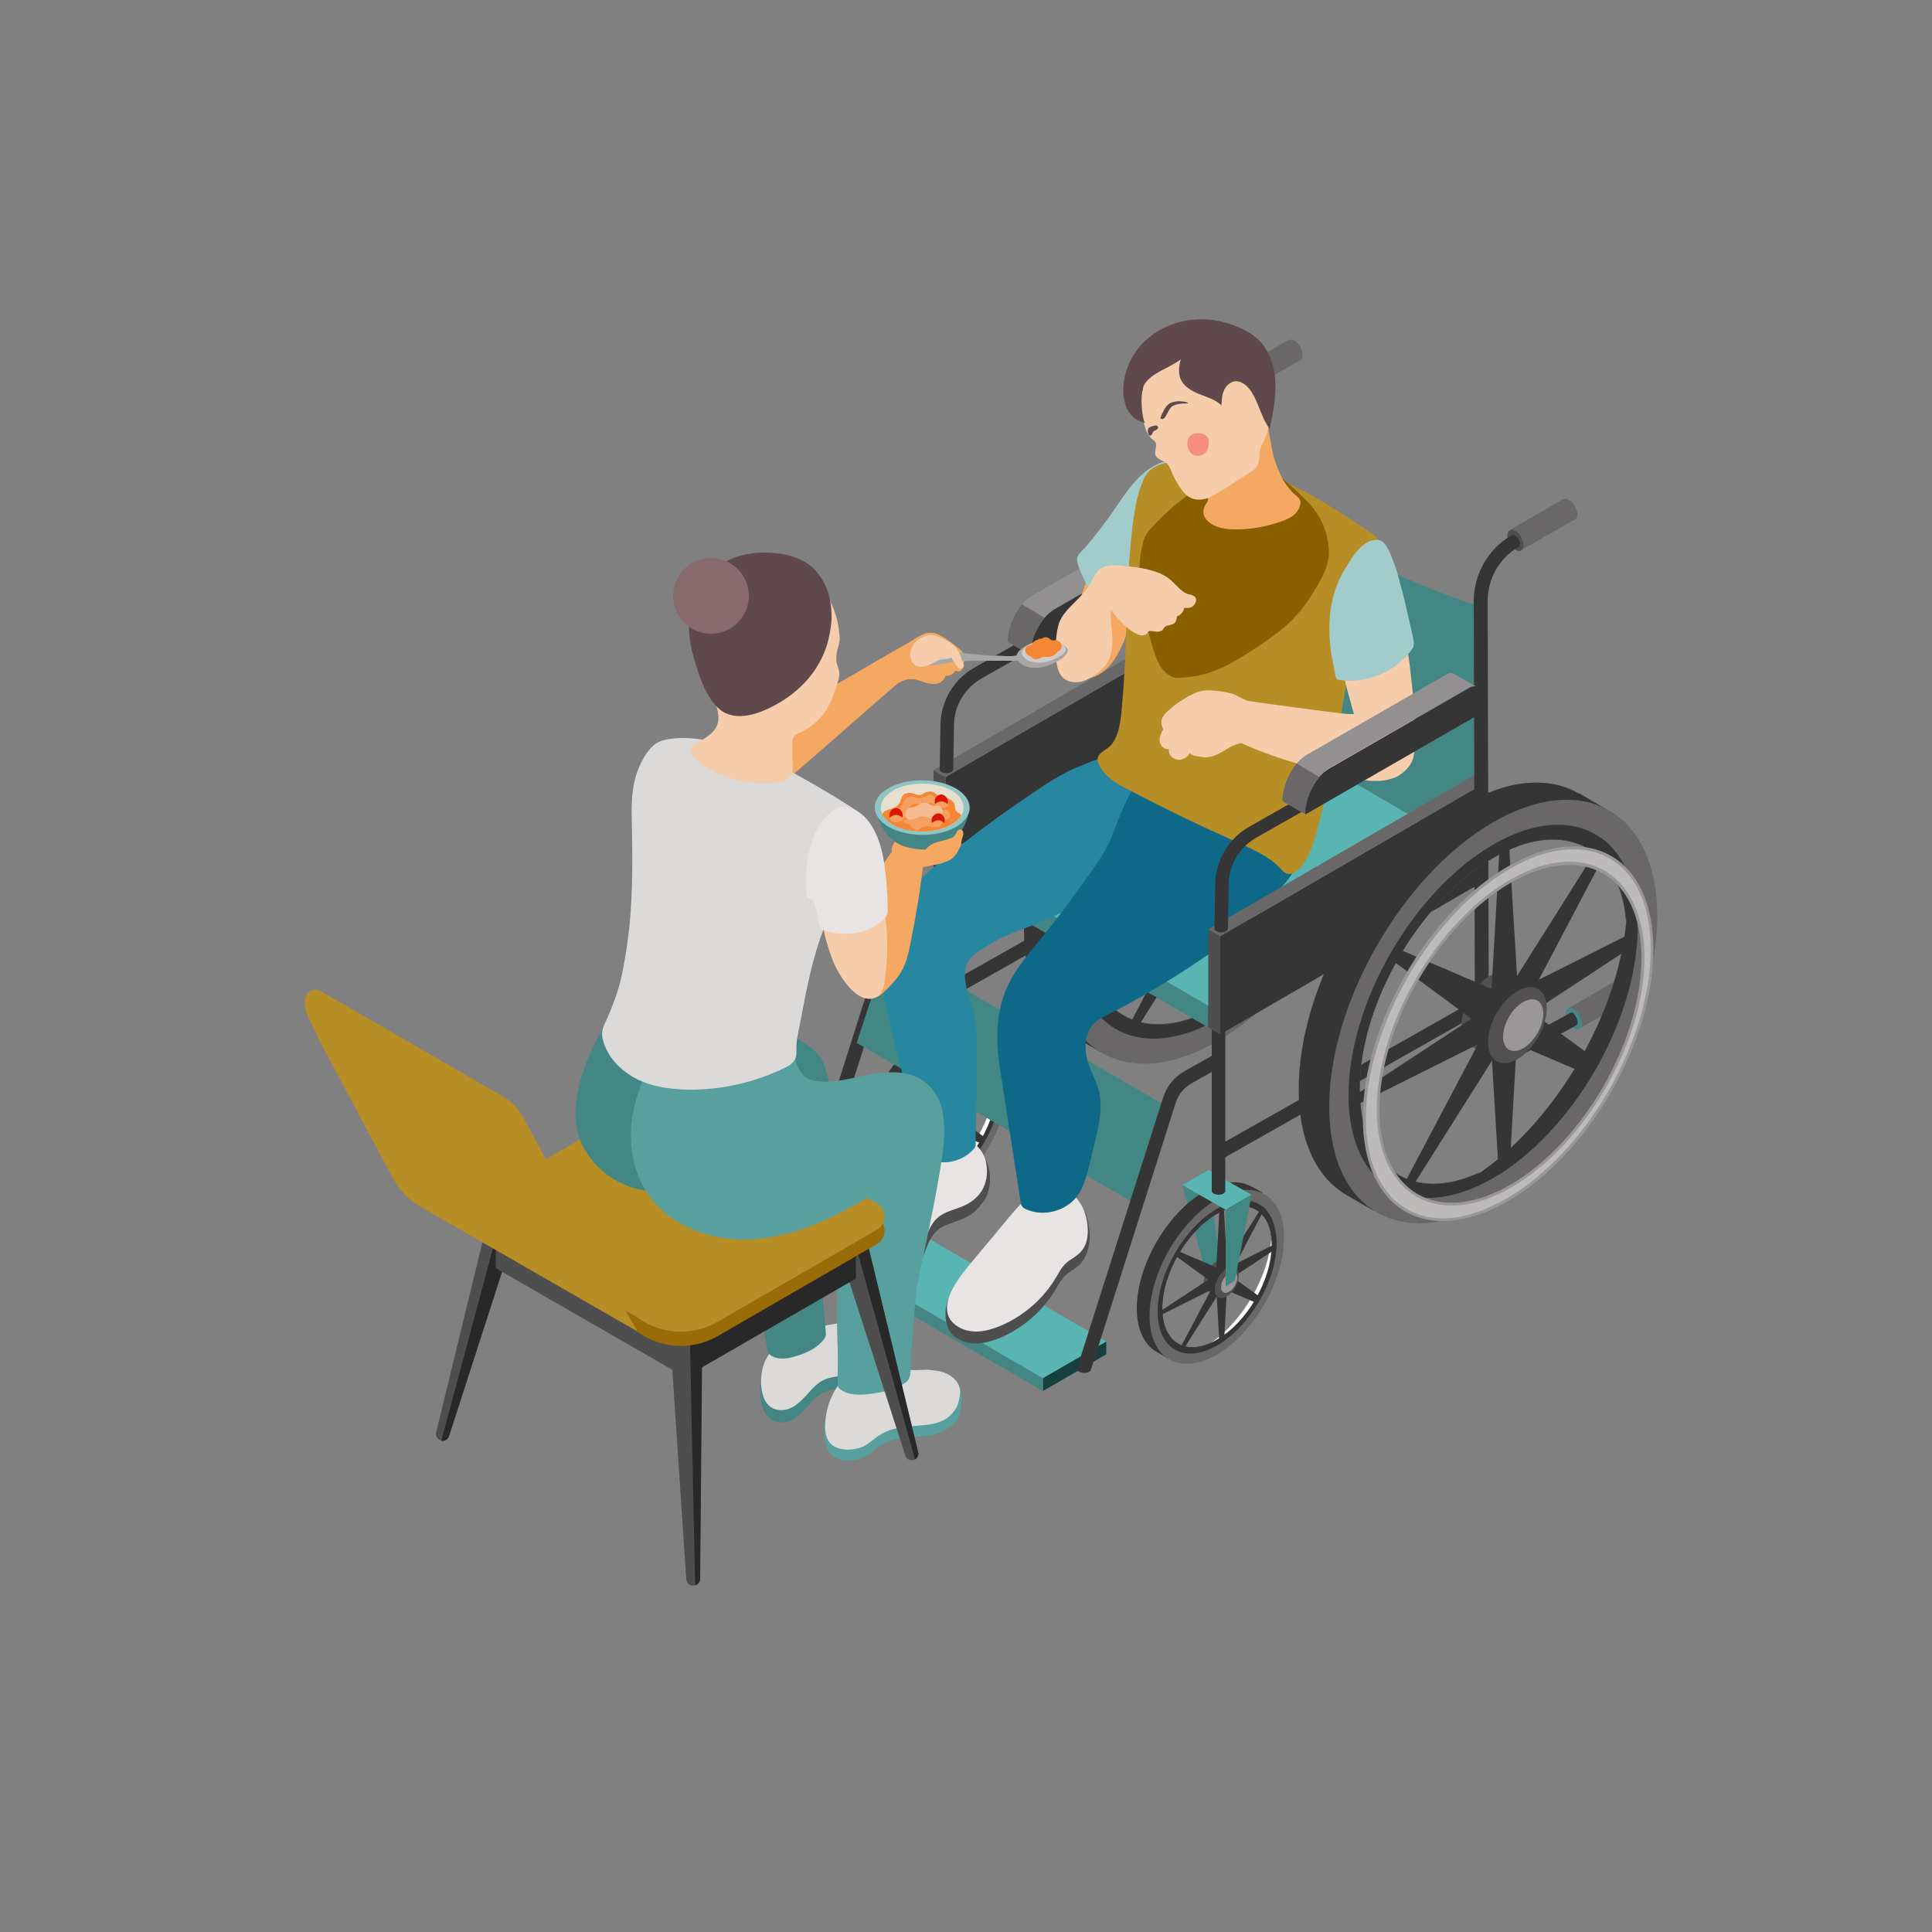 <?xml version="1.0" encoding="utf-8"?>
<!-- Generator: Adobe Illustrator 27.0.0, SVG Export Plug-In . SVG Version: 6.00 Build 0)  -->
<svg version="1.1" id="Layer_1" xmlns="http://www.w3.org/2000/svg" xmlns:xlink="http://www.w3.org/1999/xlink" x="0px" y="0px"
	 viewBox="0 0 500 500" style="enable-background:new 0 0 500 500;" xml:space="preserve">
<rect x="0" y="0" width="500" height="500" fill="#808080" stroke="none"/>
<style type="text/css">
	.st0{fill:#363535;}
	.st1{fill:#696767;}
	.st2{fill:#525050;}
	.st3{fill:#999797;}
	.st4{fill:#428784;}
	.st5{fill:#FFFFFF;}
	.st6{fill:#58B5B1;}
	.st7{fill:#4F4E4E;}
	.st8{fill:#929090;}
	.st9{fill:#16403E;}
	.st10{fill:#F5A861;}
	.st11{fill:#A2CBCC;}
	.st12{fill:#E8E4E4;}
	.st13{fill:#2887A0;}
	.st14{fill:#0E6989;}
	.st15{fill:#B78D25;}
	.st16{fill:#895F00;}
	.st17{fill:#F5CDAA;}
	.st18{fill:#5F494D;}
	.st19{fill:#F58E81;}
	.st20{fill:#BDBABA;}
	.st21{fill:#57A09D;}
	.st22{fill:#DCD9D9;}
	.st23{fill:#292828;}
	.st24{fill:#996C08;}
	.st25{fill:#A9A6A6;}
	.st26{fill:#CFCCCC;}
	.st27{fill:#F58634;}
	.st28{fill:#87696E;}
	.st29{fill:#8FC5C2;}
	.st30{fill:#E8DED0;}
	.st31{fill:#F5A061;}
	.st32{fill:#F5BC92;}
	.st33{fill:#D91601;}
</style>
<g>
	<g>
		<path class="st0" d="M350,191.4c0,1.9-0.1,3.7-0.3,5.7c-1.5-19.4-16.4-26.8-34.4-16.4c-19.1,11.1-34.6,37.9-34.6,59.8
			c0,20.7,13.7,29.8,31.3,21.5c-1.5,1-3,2-4.5,2.9c-2.8,1.6-5.6,2.9-8.3,3.9c-5.6,2-10.7,2.4-15.3,1.6l0.8,1.8l-7.1-4.1
			c-7.8-4.4-12.6-13.9-12.6-27.5c0-27,19-59.9,42.5-73.5c11.7-6.8,22.2-7.5,29.9-3.1l0.1,0c0,0,0,0,0.1,0l6.8,4c0,0,0,0,0.1,0
			l-1.7,0.3c3.1,3.5,5.3,8.3,6.4,14.2C349.7,185.3,350,188.3,350,191.4z"/>
		<path class="st1" d="M344.5,168.1C344.4,168.1,344.4,168.1,344.5,168.1c-7.7-3.9-17.9-3-29.2,3.5c-23.4,13.6-42.5,46.5-42.5,73.5
			c0,13.2,4.5,22.6,11.9,27.1c7.7,4.7,18.5,4.2,30.5-2.8c23.4-13.6,42.5-46.5,42.5-73.5C357.7,181.9,352.6,172.3,344.5,168.1z
			 M280.7,240.6c0-22,15.5-48.8,34.6-59.8c18-10.5,32.9-3.1,34.4,16.4c-2.2,24-17.9,51.1-37.7,65
			C294.5,270.4,280.7,261.3,280.7,240.6z"/>
		<path class="st0" d="M349.2,182.6c-6-11.2-18.9-13.9-33.9-5.2c-20.7,12-37.4,41-37.4,64.8c0,17.2,8.7,27,21.4,26.6
			c4.9-0.2,10.3-1.8,16-5.1c20.7-12,37.4-41,37.4-64.8C352.7,192.3,351.5,186.9,349.2,182.6z M280.7,240.6c0-22,15.5-48.8,34.6-59.8
			c18-10.5,32.9-3.1,34.4,16.4c-2.2,24-17.9,51.1-37.7,65C294.5,270.4,280.7,261.3,280.7,240.6z"/>
		<path class="st2" d="M326.7,214.5l-6.5-3.8c-1.4-0.9-3.3-0.8-5.5,0.5c-4.2,2.4-7.6,8.4-7.6,13.2c0,2.5,0.9,4.2,2.3,5l6.7,3.9
			l0.7-5.4l-0.2-0.4c3.3-2.9,5.8-7.8,5.8-11.9c0,0,0-0.1,0-0.1l0.5,0.1L326.7,214.5z"/>
		<g>
			<g>
				<polygon class="st0" points="314.5,222 317,178.1 319.4,176.6 321.9,217.8 				"/>
				<path class="st0" d="M321.9,220.4l-2.3,40.5c-0.9,0.7-1.9,1.3-2.8,1.9l-2.3-38.1L321.9,220.4z"/>
			</g>
			<g>
				<path class="st0" d="M352.7,199.5c0,1.2-0.1,2.3-0.2,3.5l-33.2,21.8v-8.5L352.7,199.5z"/>
				<polygon class="st0" points="317,226.1 280.1,244.7 280.1,241.9 317,217.6 				"/>
			</g>
			<g>
				<path class="st0" d="M345.5,177.5l-22.7,43.1l-5.2-3l26.2-41.6C344.3,176.5,344.9,177,345.5,177.5z"/>
				<polygon class="st0" points="321.1,223.5 293.3,267.7 291.5,266.7 315.9,220.5 				"/>
			</g>
			<g>
				<polygon class="st0" points="319.3,216.6 291.5,204.7 289.7,207.7 314.1,225.7 				"/>
				<path class="st0" d="M342.9,233.7c-0.7,1.2-1.4,2.4-2.1,3.6l-25.1-10.7l5.2-9.1L342.9,233.7z"/>
			</g>
		</g>
	</g>
	<path class="st2" d="M314,228.5c0,4.9,3.4,6.8,7.6,4.4c4.2-2.4,7.6-8.4,7.6-13.2c0-4.9-3.4-6.8-7.6-4.4
		C317.4,217.7,314,223.6,314,228.5z"/>
	<path class="st3" d="M317.9,227.1c0,3.3,2.3,4.6,5.2,3c2.9-1.7,5.2-5.7,5.2-9c0-3.3-2.3-4.6-5.2-3
		C320.3,219.7,317.9,223.7,317.9,227.1z"/>
</g>
<g>
	<g>
		<polygon class="st4" points="234.9,265.5 241.3,289.8 244.8,287.3 241.6,261.6 		"/>
		<g>
			<g>
				<path class="st0" d="M258.1,277.3c0,0.8,0,1.5-0.1,2.3c-0.6-8-6.7-11-14.1-6.7c-7.8,4.5-14.2,15.5-14.2,24.5
					c0,8.5,5.6,12.2,12.8,8.8c-0.6,0.4-1.2,0.8-1.9,1.2c-1.2,0.7-2.3,1.2-3.4,1.6c-2.3,0.8-4.4,1-6.3,0.6l0.3,0.8l-2.9-1.7
					c-3.2-1.8-5.2-5.7-5.2-11.3c0-11.1,7.8-24.6,17.4-30.2c4.8-2.8,9.1-3.1,12.3-1.3c0,0,0,0,0.1,0l2.8,1.6c0,0,0,0,0,0l-0.7,0.1
					c1.3,1.4,2.2,3.4,2.6,5.8C258,274.8,258.1,276,258.1,277.3z"/>
				<path class="st1" d="M255.8,267.7C255.8,267.7,255.8,267.7,255.8,267.7c-3.1-1.6-7.3-1.2-12,1.5c-9.6,5.6-17.4,19.1-17.4,30.2
					c0,5.4,1.9,9.3,4.9,11.1c3.2,1.9,7.6,1.7,12.5-1.1c9.6-5.6,17.4-19.1,17.4-30.2C261.3,273.4,259.2,269.4,255.8,267.7z
					 M229.7,297.4c0-9,6.3-20,14.2-24.5c7.4-4.3,13.5-1.3,14.1,6.7c-0.9,9.8-7.3,21-15.4,26.6C235.3,309.6,229.7,305.9,229.7,297.4z
					"/>
				<path class="st0" d="M257.8,273.7c-2.4-4.6-7.8-5.7-13.9-2.1c-8.5,4.9-15.4,16.8-15.4,26.6c0,7.1,3.6,11.1,8.8,10.9
					c2-0.1,4.2-0.7,6.6-2.1c8.5-4.9,15.4-16.8,15.4-26.6C259.2,277.6,258.7,275.4,257.8,273.7z M229.7,297.4c0-9,6.3-20,14.2-24.5
					c7.4-4.3,13.5-1.3,14.1,6.7c-0.9,9.8-7.3,21-15.4,26.6C235.3,309.6,229.7,305.9,229.7,297.4z"/>
				<path class="st5" d="M258,281c0,9-6.3,20-14.2,24.5c-0.4,0.3-0.9,0.5-1.3,0.7c8.1-5.7,14.5-16.8,15.4-26.6
					C258,280,258,280.5,258,281z"/>
				<path class="st2" d="M248.5,286.7l-2.7-1.5c-0.6-0.4-1.4-0.3-2.3,0.2c-1.7,1-3.1,3.4-3.1,5.4c0,1,0.4,1.7,0.9,2l2.8,1.6l0.3-2.2
					l-0.1-0.1c1.4-1.2,2.4-3.2,2.4-4.9c0,0,0,0,0,0l0.2,0L248.5,286.7z"/>
				<g>
					<g>
						<polygon class="st0" points="243.5,289.8 244.5,271.8 245.5,271.2 246.6,288.1 						"/>
						<path class="st0" d="M246.6,289.2l-0.9,16.6c-0.4,0.3-0.8,0.5-1.2,0.8l-0.9-15.6L246.6,289.2z"/>
					</g>
					<g>
						<path class="st0" d="M259.2,280.6c0,0.5,0,1-0.1,1.4l-13.6,9v-3.5L259.2,280.6z"/>
						<polygon class="st0" points="244.6,291.5 229.4,299.1 229.4,298 244.6,288 						"/>
					</g>
					<g>
						<path class="st0" d="M256.2,271.6l-9.3,17.7l-2.1-1.2l10.8-17.1C255.8,271.1,256,271.4,256.2,271.6z"/>
						<polygon class="st0" points="246.2,290.4 234.8,308.6 234.1,308.1 244.1,289.2 						"/>
					</g>
					<g>
						<polygon class="st0" points="245.5,287.6 234.1,282.7 233.4,283.9 243.4,291.3 						"/>
						<path class="st0" d="M255.2,294.6c-0.3,0.5-0.6,1-0.9,1.5l-10.3-4.4l2.1-3.7L255.2,294.6z"/>
					</g>
				</g>
			</g>
			<path class="st2" d="M243.3,292.5c0,2,1.4,2.8,3.1,1.8c1.7-1,3.1-3.4,3.1-5.4c0-2-1.4-2.8-3.1-1.8
				C244.7,288,243.3,290.5,243.3,292.5z"/>
			<path class="st3" d="M244.9,291.9c0,1.4,1,1.9,2.1,1.2c1.2-0.7,2.1-2.3,2.1-3.7c0-1.4-1-1.9-2.1-1.2
				C245.9,288.9,244.9,290.5,244.9,291.9z"/>
		</g>
		<polygon class="st6" points="246.1,271.9 234.9,265.5 241.6,261.6 252.8,268 		"/>
		<polygon class="st4" points="246.1,271.9 246.1,291.7 248.5,290.2 252.8,268 		"/>
	</g>
	<g>
		<rect x="238.9" y="236.4" transform="matrix(0.87 -0.493 0.493 0.87 -81.27 167.994)" class="st0" width="78.1" height="3.5"/>
	</g>
	<g>
		<path class="st0" d="M246,221.8V267c0,0.2-0.2,0.4-0.5,0.6c-0.7,0.4-1.8,0.4-2.5,0c-0.3-0.2-0.5-0.4-0.5-0.7v-45.2H246z"/>
	</g>
	<g>
		<polygon class="st0" points="244.7,226.5 313.4,186.6 313.4,161.3 244.7,201.1 		"/>
		<polygon class="st7" points="244.7,226.5 241.6,224.7 241.6,199.3 244.7,201.1 		"/>
		<polygon class="st1" points="310.3,159.5 313.4,161.3 244.7,201.1 241.6,199.3 		"/>
	</g>
	<g>
		<path class="st0" d="M311.8,142.8L254,175.6c-4.2,2.4-7,6.9-7.1,11.8l-0.2,11.6v0.1c0,0.2-0.2,0.5-0.5,0.7c-0.7,0.4-1.8,0.4-2.5,0
			c-0.4-0.2-0.5-0.4-0.5-0.7v0l0.2-11.6c0.1-6.1,3.5-11.8,8.9-14.8l57.8-32.8L311.8,142.8z"/>
	</g>
	<g>
		<path class="st1" d="M352.2,215.7c0-1.3-0.9-3-2.1-3.7c-0.6-0.3-1.1-0.4-1.5-0.2c0,0-0.1,0-0.1,0l-13.8,8l3.1,5.1l13.8-7.9
			c0,0,0,0,0,0C351.9,216.8,352.2,216.4,352.2,215.7z"/>
		<path class="st4" d="M338.3,223.7c0,1.3-0.9,1.9-2.1,1.2c-1.2-0.7-2.1-2.3-2.1-3.7c0-1.3,0.9-1.9,2.1-1.2
			C337.4,220.7,338.3,222.4,338.3,223.7z"/>
	</g>
	<g>
		<path class="st1" d="M337.1,91.9c0-1.3-0.9-3-2.1-3.7c-0.6-0.3-1.1-0.4-1.5-0.2c0,0-0.1,0-0.1,0l-13.8,8l3.1,5.1l13.8-7.9
			c0,0,0,0,0,0C336.9,93.1,337.1,92.6,337.1,91.9z"/>
		<path class="st4" d="M323.2,99.9c0,1.3-0.9,1.9-2.1,1.2c-1.2-0.7-2.1-2.3-2.1-3.7c0-1.3,0.9-1.9,2.1-1.2
			C322.3,96.9,323.2,98.6,323.2,99.9z"/>
	</g>
	<g>
		<path class="st0" d="M337.1,223.4c0,0.4-0.2,0.7-0.4,0.8l-12.6,6.8c-1.4,0.8-2.9,1.1-4.4,1.1c-1.6,0-3.3-0.4-4.7-1.3
			c-2.8-1.7-4.5-4.6-4.5-7.9l-0.3-108.5c0-7,3.7-13.5,9.7-17c0,0,0.1-0.1,0.2-0.1c0.2-0.1,0.5,0,0.8,0.1c0.7,0.4,1.3,1.4,1.3,2.2
			c0,0.3-0.1,0.6-0.3,0.7l-0.2,0.1c0,0,0,0,0,0c-4.9,2.9-7.9,8.2-7.9,13.9l0.3,108.5c0,2,1.1,3.9,2.8,4.9c1.8,1,3.9,1.1,5.7,0.1
			l12.5-6.8c0,0,0.1-0.1,0.1-0.1c0.2-0.1,0.5-0.1,0.8,0.1C336.6,221.6,337.1,222.6,337.1,223.4z"/>
	</g>
	<g>
		<path class="st8" d="M311,136.5c-0.5-0.2-1-0.2-1.6,0.1l-36.5,21c-1.7,1-3.3,2.8-4.4,5c-1.1,2.2-1.8,4.6-1.8,6.9l-5.9-3.4
			c0-4.6,2.8-9.9,6.2-11.9l36.5-21c0.6-0.4,1.3-0.3,1.9,0.1L311,136.5z"/>
		<path class="st1" d="M270.3,159.9c-0.7,0.8-1.3,1.7-1.8,2.7c-1.1,2.2-1.8,4.6-1.8,6.9l-5.9-3.4c0-3.4,1.5-7.1,3.7-9.7L270.3,159.9
			z"/>
		<path class="st0" d="M312,138.1v5.4l-45.3,26.1c0-2.3,0.7-4.8,1.8-6.9c1.1-2.2,2.7-4,4.4-5l36.5-21c0.5-0.3,1.1-0.3,1.6-0.1
			l0.2,0.1C311.6,137,312,137.5,312,138.1z"/>
	</g>
</g>
<g>
	<path class="st0" d="M244.9,234l-8.7,4.9c-1.9,1.1-3.3,2.8-4,4.9l-21.9,69c0,0,0,0,0,0l-0.1,0.3c-0.1,0.1-0.2,0.3-0.4,0.4
		c-0.7,0.4-1.9,0.4-2.6,0c-0.4-0.2-0.6-0.6-0.5-0.9l0-0.2l22.2-69.8c0.9-2.9,2.9-5.4,5.6-6.9l8.7-4.9L244.9,234z"/>
</g>
<g>
	<polygon class="st6" points="312.7,260.3 244.7,220.9 316.5,179.3 384.5,218.8 	"/>
	<polygon class="st9" points="384.5,218.8 384.5,224.3 312.7,265.9 312.7,260.3 	"/>
	<polygon class="st4" points="244.7,220.9 244.7,226.4 312.7,265.9 312.7,260.3 	"/>
</g>
<path class="st4" d="M381.4,156.4c0,0-41.2-12.6-68-39.4v64.1l68,39.4V156.4z"/>
<polygon class="st4" points="294.3,311.8 221.7,269.9 230,244.7 302.6,286.7 "/>
<g>
	<polygon class="st6" points="269.9,356.7 199.9,316.1 216.3,306.6 286.3,347.2 	"/>
	<polygon class="st9" points="286.3,347.2 286.3,350.5 269.9,360 269.9,356.7 	"/>
	<polygon class="st4" points="199.9,316.1 199.9,319.4 269.9,360 269.9,356.7 	"/>
</g>
<path class="st10" d="M292.6,147.4c-0.5-0.7-1-1.4-1.7-1.9c-0.7-0.6-1.6-0.6-2.3-1c-0.7-0.4-1.2-0.9-2.1-0.8
	c-0.8,0.1-1.4,0.7-1.9,1.3c-2.3,2.7-3.7,5.9-4.8,9.3c-1.4,4.3-2.3,8.9-2.7,13.4c-0.1,1.7-0.3,3.5-0.3,5.2c0,1.4,1.3,2.2,2.5,2.6
	c1.7,0.5,3.8-0.2,5.2-1c1.9-1.1,3.4-2.9,4.5-4.8c1.5-2.5,2.6-5.3,3.3-8.1c0.7-2.5,1.5-5,2-7.6C294.9,151.6,294,149.4,292.6,147.4z"
	/>
<path class="st7" d="M273.3,310.2c-3.3-0.5-6.2,1.5-8.5,3.7c-2.9,2.8-5.3,6-7.9,9.1c-2.2,2.6-4.4,5.2-6.6,7.9
	c-0.7,0.9-1.5,1.8-2.1,2.8c-0.2,0.2-0.5,1-0.7,1.2c-0.5,0.3-0.7-0.5-0.8-0.8c-1.6,1.9-2.1,4.2-2,6.6c0.1,1.6,0.6,3.6,1.8,4.7
	c1.6,1.6,3.8,2.3,6,2.3c2.2,0,4.4-0.7,6.4-1.5c5.6-2.4,10.5-6.5,13.8-11.7c1-1.5,1.8-3.4,3.2-4.6c1.3-1.1,3-1.8,4.1-3.3
	c2.4-3.2,2.4-7.7,1.3-11.5c-0.2-0.8-0.5-1.5-1-2.1c0.4,0.5-0.3,2-0.9,1.4c-0.3-0.2-0.5-0.7-0.7-0.9c-0.3-0.3-0.6-0.7-0.9-1
	C276.6,311.3,275,310.5,273.3,310.2z"/>
<path class="st11" d="M280.6,150c1.1,2.6,3,5.1,5.5,6.4c3,1.5,6.2,1.9,9.5,2.2c-0.5-0.1-1.1-2.1-1.2-2.5c-0.2-1-0.1-1.9,0.2-2.8
	c0.8-2.3,1.6-4.6,2.5-6.9c1.2-3,2.5-5.9,3.2-9.1c0.4-1.9,0.7-3.8,1.2-5.7c0.4-1.4,0.8-2.7,1.1-4.1c0.3-1.2,0.3-2.6,0.8-3.7
	c0.4-0.9,1-1.7,1.5-2.5c0.3-0.5,1.4-2.8,2-2.8c-2.4,0.3-4.9,0.5-7.1,1.5c-5.1,2.2-8.5,7.6-11.5,12c-2.2,3.2-4.6,6.3-7.1,9.3
	c-0.8,0.9-2.4,2.1-2.5,3.4C278.8,146.3,279.9,148.5,280.6,150z"/>
<path class="st12" d="M273.5,307.1c-3.3-0.5-6.2,1.5-8.5,3.7c-2.9,2.8-5.3,6-7.9,9.1c-2.2,2.6-4.4,5.2-6.6,7.9
	c-1.8,2.2-3.8,4.9-4.8,7.6c-0.9,2.4-1,5,0.9,6.9c1.6,1.6,3.8,2.3,6,2.3c2.2,0,4.4-0.7,6.4-1.5c5.6-2.4,10.5-6.5,13.8-11.7
	c1-1.5,1.8-3.4,3.2-4.6c1.3-1.1,3-1.8,4.1-3.3c1.2-1.6,1.5-3.6,1.4-5.6c-0.1-2.4-0.8-4.9-2.2-6.9C278,309,275.9,307.5,273.5,307.1z"
	/>
<path class="st7" d="M247.7,297.7c-0.6,0-1.2,0.1-1.9,0.2c-1.2,0.2-2.8,1.3-3.7,0c-0.1-0.1-0.2-0.3-0.4-0.3c-0.1,0-0.2,0.1-0.2,0.2
	c-0.3,0.3-0.6,0.6-0.8,0.9c-4.8,5.4-9.6,10.8-14.3,16.2c-0.6,0.7-1.2,1.4-1.8,2.1c-0.4,0.4-1.1,1.7-1.5,0.8
	c-0.2-0.3-0.2-0.7-0.2-1.1c-2.8,2.4-3.5,6.2-3.2,9.7c0.2,2.3,0.6,4.8,2.5,6.3c2.4,1.8,5.6,1.5,8.3,0.5c2.6-1,5.3-3,6.9-5.2
	c2.1-2.9,2.4-7.1,5.1-9.5c1.8-1.6,4.3-2.1,6.5-3c1.5-0.6,2.9-1.5,4-2.7c1-1.1,2-2.3,2.5-3.7c1.2-3.2,0.9-7-0.9-9.9
	c0.2,0.4-0.1,1.9-0.7,1.9c-0.3,0-1.1-1.2-1.4-1.5C251.1,298.3,249.5,297.6,247.7,297.7z"/>
<path class="st12" d="M247.9,294.5c-0.6,0-1.2,0.1-1.9,0.2c-1.2,0.2-2.8,1.3-3.7,0c-0.1-0.1-0.2-0.3-0.4-0.3c-0.1,0-0.2,0.1-0.2,0.2
	c-0.3,0.3-0.6,0.6-0.8,0.9c-4.8,5.4-9.6,10.8-14.3,16.2c-2.2,2.5-5.7,5.9-6.4,9.3c-0.5,2.8-0.3,6.5,2.1,8.4c2.4,1.8,5.6,1.5,8.3,0.5
	c2.6-1,5.3-3,6.9-5.2c2.1-2.9,2.4-7.1,5.1-9.5c1.8-1.6,4.3-2.1,6.5-3c5.1-2.1,7.2-6.6,6-11.8C254.3,297.2,251.2,294.4,247.9,294.5z"
	/>
<g>
	<path class="st13" d="M294.6,225.6c3.7-2.2,7.4-4.7,9.9-8.2c1.7-2.4,2.8-5.3,3.6-8.2c0.6-2,1-4.2,0.6-6.3c-0.8-4-4.5-7-8.5-8.1
		c-6.3-1.7-12.2,0.2-18.1,2.4c-1.2,0.5-2.4,1-3.6,1.5c-5.5,2.3-10.5,6.1-15.4,9.4c-8,5.5-15.7,11.4-23.1,17.8
		c-3.4,3-7.1,5.8-9.5,9.8c-2.3,3.8-3.2,8.1-3.1,12.4c0.2,11,10.2,42.9,10.5,48.5c0.1,2,0.8,2.9,2.7,3.6c1.8,0.6,3.8,0.8,5.7,0.4
		c2.1-0.4,4.1-1.5,5.6-3.1c0.8-0.8,0.6-1.4,0.6-2.4c0-1.5,0-2.9,0.1-4.4c0.1-5.7,0.1-11.4,0.2-17.2c0-3.8,0.1-7.6-0.8-11.3
		c-0.8-3.6-2.4-6.7-2.3-10.5c0.2-4.2,4.2-5.9,7.3-7.8c3.7-2.3,8.3-3.5,12.3-5.3C278,234.9,286.5,230.5,294.6,225.6z"/>
</g>
<g>
	<path class="st14" d="M339.7,207.4c-1,0.9-2,1.8-2.3,2.1c-1.2,1.5-2.2,1.9-4.1,2.4c-3.4,0.8-6.7,1.5-10.2,1.7
		c-5.2,0.3-10.7-0.6-15.1-3.6c-2.4-1.6-4.9-3.5-7.2-5.2c-1-0.7-1.5-1.6-1.8-2.8c-0.1-0.3-0.3-3.8-0.1-3.7c-0.5-0.2-0.9,0.1-1.3,0.5
		c-5.4,4.9-7.4,11.5-10,18c-1.1,2.8-2.8,5.3-4.5,7.8c-4.5,6.5-9.2,12.8-14.2,18.9c-2.9,3.6-6,7.2-8,11.4c-2.1,4.4-2.8,8.9-2.8,13.7
		c0,3.1,0.4,6.2,0.9,9.3c1.7,11,3.4,22,5.1,33c0.1,0.4,0.1,0.8,0.3,1.1c0.3,0.6,0.9,0.9,1.5,1.1c4.6,1.9,10.5,0.1,13.2-4
		c1.1-1.7,1.7-3.6,2.3-5.6c0.8-3,1.5-6,2.2-9c0.9-3.8,1.7-7.9,0.9-11.7c-0.6-2.8-2.2-5.4-3-8.1c-0.8-2.9-0.9-6.3,0.8-8.9
		c1.7-2.4,5.6-3.7,8.1-5.1c7.3-4,14.5-8.3,21.3-13c3.8-2.6,7.5-5.5,10.9-8.8c3.1-3,6.3-6.1,9.1-9.3c5.9-6.8,9.6-15.6,10.1-24.6
		C341.8,205.5,340.8,206.5,339.7,207.4z"/>
</g>
<g>
	<path class="st15" d="M296.1,123.8c-1.5,3.2-2.2,6.7-2.7,10.2c-2.2,15.6-1.5,31.4-2.9,47.1c-0.3,3.6-0.5,9.9-3.7,12.4
		c-1,0.8-2.4,1.4-2.7,2.6c-0.1,0.7,0.1,1.3,0.4,2c1.5,3,4.6,4.8,7.6,6.3c9.3,4.9,18.7,9.4,28.3,13.7c4,1.8,8.2,3.6,11.1,6.8
		c0.4,0.5,0.9,1,1.5,1.2c3.8,1,6.7-7,7.4-9.5c2.5-9,4.5-18.2,6-27.4c1.5-9.2,2.8-18.5,5.9-27.3c1-2.8,2.1-5.5,3.5-8.1
		c1.8-3.4,4-7.3,2.9-11c-0.9-2.8-3.5-4.7-6-6.3c-7.1-4.7-14.2-9.4-22.1-12.6c-6.6-2.8-13.4-4.2-20.6-4.2
		C305.4,119.5,298.6,118.6,296.1,123.8z"/>
</g>
<g>
	<path class="st16" d="M302.5,132.1c-1,0.9-2,1.9-3,2.9c-1.3,1.4-2.9,2.8-3.5,4.7c-2.6,9.1-0.3,18.9,2.3,27.8c0.8,2.6,1.7,5.4,3.9,7
		c0.6,0.4,1.2,0.8,1.9,0.9c0.6,0.1,1.2,0.1,1.7,0c1.5-0.1,3-0.3,4.5-0.6c5.3-1.1,9.9-4,14.4-6.9c3.7-2.5,7.5-5,10.5-8.3
		c2.3-2.5,4.2-5.4,5.9-8.3c1.6-2.8,3-5.7,2.8-9.1c-0.3-4.5-2-8.6-5.1-11.9c-3.8-4-8.1-7.6-12.6-10.7c0.2,0.1,0.2,1.6,0.3,1.9
		c0.1,0.4,0.5,1,0.3,1.4c-0.5,0.9-2.1,0.1-2.7-0.2c-0.8-0.3-1.7-0.6-2.6-0.7c-1.9-0.2-3.7,0.3-5.4,1.1c-2.3,1-4.5,2.2-6.5,3.5
		C307.1,128.3,304.7,130.1,302.5,132.1z"/>
</g>
<path class="st10" d="M307.9,121c-0.6,1.1-1.1,2.8-1,4.1c0.1,1.1,1,1.4,1.9,1.7c1,0.3,3.6,1.1,3.8,2.3c0.2,0.7-0.7,1.4-0.9,2.1
	c-1,2.5,1.1,4.3,3.3,5.1c1.4,0.5,2.9,0.7,4.4,0.7c4.4,0.1,8.8-0.8,12.9-2.3c2-0.8,3.7-1.9,4.2-4.1c0.4-1.7-1.1-2.2-2.1-3.3
	c-1.1-1.2-2.1-2.5-2.8-4c-1.1-2.3-1.9-4.4-2.4-7c-0.4-2-0.7-4.1-1.1-6.1c-0.6-3.4-1.1-6.8-1-10.3c0,0.9-0.7,2-0.9,2.8
	c-0.3,0.8-0.7,1.5-1.3,2.1c-1.3,1.4-2.9,2.5-4.8,2.9c-0.7,0.1-1.5,0.2-2.2,0.4c-1.6,0.6-2,3-2.7,4.4c-1,1.8-2.3,3.4-3.8,4.8
	C310.3,118.4,308.7,119.4,307.9,121z"/>
<path class="st17" d="M295.9,108.6c0.3,1.8,0.8,3.8,2.2,5c0.3,0.2,0.7,0.5,0.9,0.8c0.6,0.9-0.3,2.2,0,3.3c0.4,1.2,1.9,1.4,2.9,2.2
	c0.7,0.6,1,1.4,1.3,2.2c0.5,1.3,1.2,2.5,1.9,3.6c0.8,1.3,1.8,2.6,3.2,3.2c1.3,0.6,2.9,0.5,4.3,0c1.4-0.5,2.6-1.3,3.9-2.1
	c2.3-1.5,4.6-3,6.9-4.5c0.8-0.5,1.6-1,2-1.8c0.5-0.9,0.5-2.1,0.6-3.2c0-0.4,0.1-0.9,0.2-1.3c0.1-0.4,0.3-0.7,0.5-1.1
	c3.4-6.4,2.7-14.6-1-20.8c-1-1.7-2.2-3.3-3.8-4.4c-2.1-1.5-4.6-2.1-7.1-2.3c-2.1-0.2-4.3-0.1-6.3,0.4c-2,0.5-4,1.4-5.8,2.5
	c-2.4,1.5-4.7,3.3-6.2,5.7C294.1,100.2,295.1,104.4,295.9,108.6z"/>
<path class="st18" d="M307,104.1c0.1,0,0.1,0,0.2,0c-1.7-0.4-3.9-0.5-5.2,0.9c-0.5,0.5-0.8,1.2-1.1,1.8c-0.3,0.5-0.5,1-0.6,1.5
	c0.3,0.1,0.5,0.2,0.8,0.1c0.2-0.2,0.4-0.4,0.6-0.7c0.6-1,1-2.2,1.9-2.7c0.4-0.2,0.8-0.3,1.2-0.4c0.9-0.2,1.8-0.2,2.7-0.2
	C307.4,104.3,307.2,104.1,307,104.1z"/>
<path class="st19" d="M309,117.8c1.2,0.5,2.8-0.1,3.4-1.2c0.2-0.4,0.3-0.8,0.4-1.3c0.1-0.8,0.1-1.7-0.4-2.3
	c-0.4-0.4-0.9-0.7-1.5-0.8c-0.8-0.2-1.7-0.1-2.5,0.3C306.6,113.6,307.1,117,309,117.8z"/>
<path class="st18" d="M297.2,110.9c0.1-0.2,0.3-0.3,0.5-0.4c0.3-0.1,0.6-0.3,0.9-0.3c0.2-0.1,0.4-0.1,0.6-0.1c0.2,0,0.4,0.2,0.5,0.4
	c0.1,0.3-0.2,0.6-0.5,0.8c-0.3,0.1-0.6,0.2-0.8,0.5c-0.2,0.2-0.2,0.6-0.4,0.8C297.1,113.3,296.9,111.4,297.2,110.9z"/>
<path class="st18" d="M295.8,100.4c0.2-0.8,0.6-1.4,1.3-2.1c0.9-0.9,2-1.6,3.1-2.2c1.8-1,3.8-1.9,5.4-3.1c-0.5,1.6-0.7,3.4-0.1,5
	c0.8,2,2.9,3.2,4.9,4c2,0.8,4.2,1.4,5.7,2.9c0.1-1.3,0.1-2.6,0.6-3.7c0.5-1.2,1.4-2.2,2.7-2.5c1.8-0.3,3.4,1.1,4.4,2.6
	c2,3,2.6,6.8,4.8,9.7c0.9-4.3,1.8-8.8,1.4-13.2c-0.3-2.9-1.1-5.7-2.8-8.1c-0.2-0.3-0.4-0.6-0.6-0.8c-2.6-3.1-7.2-5-11.1-5.8
	c-4.3-0.9-8.8-0.5-12.8,1.1c-3.8,1.5-7.1,4.1-9.3,7.6c-2.4,3.8-3.6,9.3-1.9,13.6c0.8,2,2.7,3.7,4.9,4c-0.5-0.1-0.9-3.4-0.9-3.9
	c-0.1-1.4-0.1-2.8,0.1-4.1C295.7,101.1,295.8,100.8,295.8,100.4z"/>
<path class="st17" d="M366,193.3c0.5-6.8-0.3-13.7-1.1-20.6c-0.4-3.5-1-7.2-3.1-9.9c-0.6-0.8-1.4-1.5-2.3-1.9
	c-1.1-0.5-2.2-0.5-3.4-0.4c-3,0.2-6.3,1.3-7.9,3.9c-0.9,1.4-1.2,3.1-1.1,4.7c0.1,5,1.8,10.2,3.1,15c0.1,0.2,0.1,0.5,0.2,0.7
	c-0.4,0-0.7,0-1.1,0c-3.1-0.1-24-3.1-25.7-3.3c-1.5-0.2-2.7-1.1-4-1.7c-1.2-0.5-2.6-0.7-3.9-0.9c-1.7-0.2-3.4-0.4-5,0
	c-1.6,0.4-3.1,1.2-4.5,2.1c-1.3,0.8-2.5,1.7-3.6,2.7c-0.7,0.6-1.3,1.2-1.7,1.9c-0.4,0.8-0.5,1.7-0.1,2.5c0.1,0.2,0.3,0.4,0.2,0.7
	c0,0.1-0.1,0.2-0.2,0.4c-0.5,0.9-0.9,2-0.6,3c0.3,1,1.2,1.8,2.3,1.7c-0.2,1.3,0.9,2.5,2.2,2.7c1.3,0.2,2.6-0.6,3.2-1.7
	c0.4,0.5,1.1,0.7,1.8,0.8c1,0.2,2.1,0.4,3.2,0.2c2.5-0.3,4.5-2.3,6.9-3.2c0.5-0.2,0.9-0.3,1.4-0.4c5.1,2.3,10.5,4.2,15.9,5.7
	c4.1,1.2,8.2,2.3,12.3,3.2c2.3,0.5,4.7,1,7.1,0.9c1.7,0,3.4-0.4,5-1.1c1.9-1,3.9-3,4.3-5.1c0,0,0,0,0-0.1
	C366,195,366.1,194.2,366,193.3z"/>
<path class="st11" d="M348,147.4c-0.4,0.7-0.8,1.4-1.2,2.2c-2.8,5.7-3.2,12.5-2.4,18.6c0.2,1.7,0.6,3.3,0.9,5
	c0.1,0.5,0.3,2.6,0.9,2.7c7.2,1.3,15.1-2,19.3-8c0.1-0.2,0.3-0.4,0.3-0.6c0.3-0.8-0.1-2.1-0.2-2.8c-0.3-1.3-0.6-2.6-0.9-3.9
	c-0.7-3.1-1.4-6.3-2.3-9.4c-0.5-2-1-4-1.8-5.9c-0.7-1.8-1.9-5.7-4.3-5.6C352.4,139.7,349.8,144.4,348,147.4z"/>
<path class="st17" d="M309.4,154.7c-0.4-0.7-1.3-0.8-2.1-1c-1.6-0.6-2.7-2.1-4-3.3c-1.6-1.5-3.7-2.4-5.8-2.9c-2.1-0.6-4.3-0.8-6.4-1
	c-1.7-0.2-3.5-0.4-5.1,0.1c-2.4,0.7-3.2,3.4-4.4,5.3c-0.8,1.2-1.8,2.3-2.9,3.4c-1.8,1.8-3.9,3.7-4.7,6.2c-0.8,2.7-0.8,5.6-0.7,8.4
	c0.1,2.2,0.5,4.7,2.3,5.9c1.1,0.7,2.5,0.9,3.8,0.7c1.3-0.2,2.5-0.9,3.6-1.6c1.5-1,2.8-2.1,3.7-3.6c1.4-2.5,1.3-5.7,1-8.6
	c-0.2-1.6-0.3-3.3-0.2-4.9c0.1,0.2,0.3,0.4,0.4,0.5c1,1.4,2.2,2.7,3.5,3.9c0.9,0.8,1.9,1.5,3.1,2c0.7,0.3,2.1,0.4,2.5-0.5
	c0.1-0.1,0.1-0.2,0.2-0.3c0.1-0.1,0.2-0.1,0.3-0.1c0.6,0,1.2,0.1,1.8,0.2c0.6,0,1.2-0.1,1.6-0.5c0.2-0.2,0.3-0.5,0.5-0.7
	c0.6-0.6,1.8-0.4,2.5-1c0.5-0.4,0.6-1.1,0.7-1.8c1-0.3,1.7-1.2,1.9-2.2c0.8,0.1,1.6,0.1,2.2-0.4
	C309.4,156.3,309.8,155.4,309.4,154.7z"/>
<g>
	<g>
		<polygon class="st4" points="306,306.7 312.5,331 315.9,328.5 312.7,302.8 		"/>
		<g>
			<g>
				<path class="st0" d="M329.2,318.5c0,0.8,0,1.5-0.1,2.3c-0.6-8-6.7-11-14.1-6.7c-7.8,4.5-14.2,15.5-14.2,24.5
					c0,8.5,5.6,12.2,12.8,8.8c-0.6,0.4-1.2,0.8-1.9,1.2c-1.2,0.7-2.3,1.2-3.4,1.6c-2.3,0.8-4.4,1-6.3,0.6l0.3,0.8l-2.9-1.7
					c-3.2-1.8-5.2-5.7-5.2-11.3c0-11.1,7.8-24.6,17.4-30.2c4.8-2.8,9.1-3.1,12.3-1.3c0,0,0,0,0.1,0l2.8,1.6c0,0,0,0,0,0l-0.7,0.1
					c1.3,1.4,2.2,3.4,2.6,5.8C329.1,316,329.2,317.2,329.2,318.5z"/>
				<path class="st1" d="M326.9,308.9C326.9,308.9,326.9,308.9,326.9,308.9c-3.1-1.6-7.3-1.2-12,1.5c-9.6,5.6-17.4,19.1-17.4,30.2
					c0,5.4,1.9,9.3,4.9,11.1c3.2,1.9,7.6,1.7,12.5-1.1c9.6-5.6,17.4-19.1,17.4-30.2C332.4,314.6,330.3,310.6,326.9,308.9z
					 M300.8,338.6c0-9,6.3-20,14.2-24.5c7.4-4.3,13.5-1.3,14.1,6.7c-0.9,9.8-7.3,21-15.4,26.6C306.4,350.9,300.8,347.1,300.8,338.6z
					"/>
				<path class="st0" d="M328.9,314.9c-2.4-4.6-7.8-5.7-13.9-2.1c-8.5,4.9-15.4,16.8-15.4,26.6c0,7.1,3.6,11.1,8.8,10.9
					c2-0.1,4.2-0.7,6.6-2.1c8.5-4.9,15.4-16.8,15.4-26.6C330.3,318.8,329.8,316.6,328.9,314.9z M300.8,338.6c0-9,6.3-20,14.2-24.5
					c7.4-4.3,13.5-1.3,14.1,6.7c-0.9,9.8-7.3,21-15.4,26.6C306.4,350.9,300.8,347.1,300.8,338.6z"/>
				<path class="st5" d="M329.1,322.2c0,9-6.3,20-14.2,24.5c-0.4,0.3-0.9,0.5-1.3,0.7c8.1-5.7,14.5-16.8,15.4-26.6
					C329.1,321.3,329.1,321.7,329.1,322.2z"/>
				<path class="st2" d="M319.6,327.9l-2.7-1.5c-0.6-0.4-1.4-0.3-2.3,0.2c-1.7,1-3.1,3.4-3.1,5.4c0,1,0.4,1.7,0.9,2l2.8,1.6l0.3-2.2
					l-0.1-0.1c1.4-1.2,2.4-3.2,2.4-4.9c0,0,0,0,0,0l0.2,0L319.6,327.9z"/>
				<g>
					<g>
						<polygon class="st0" points="314.6,331 315.6,313 316.7,312.4 317.7,329.3 						"/>
						<path class="st0" d="M317.7,330.4l-0.9,16.6c-0.4,0.3-0.8,0.5-1.2,0.8l-0.9-15.6L317.7,330.4z"/>
					</g>
					<g>
						<path class="st0" d="M330.3,321.8c0,0.5,0,1-0.1,1.4l-13.6,9v-3.5L330.3,321.8z"/>
						<polygon class="st0" points="315.7,332.7 300.5,340.3 300.5,339.2 315.7,329.2 						"/>
					</g>
					<g>
						<path class="st0" d="M327.3,312.8l-9.3,17.7l-2.1-1.2l10.8-17.1C326.9,312.3,327.1,312.6,327.3,312.8z"/>
						<polygon class="st0" points="317.4,331.6 305.9,349.8 305.2,349.3 315.2,330.4 						"/>
					</g>
					<g>
						<polygon class="st0" points="316.6,328.8 305.2,323.9 304.5,325.2 314.5,332.5 						"/>
						<path class="st0" d="M326.3,335.8c-0.3,0.5-0.6,1-0.9,1.5l-10.3-4.4l2.1-3.7L326.3,335.8z"/>
					</g>
				</g>
			</g>
			<path class="st2" d="M314.4,333.7c0,2,1.4,2.8,3.1,1.8c1.7-1,3.1-3.4,3.1-5.4c0-2-1.4-2.8-3.1-1.8
				C315.8,329.2,314.4,331.7,314.4,333.7z"/>
			<path class="st3" d="M316,333.1c0,1.4,1,1.9,2.1,1.2c1.2-0.7,2.1-2.3,2.1-3.7c0-1.4-1-1.9-2.1-1.2C317,330.1,316,331.7,316,333.1
				z"/>
		</g>
		<polygon class="st6" points="317.2,313.1 306,306.7 312.7,302.8 323.9,309.2 		"/>
		<polygon class="st4" points="317.2,313.1 317.2,332.9 319.6,331.4 323.9,309.2 		"/>
	</g>
	<g>
		<rect x="310.1" y="277.6" transform="matrix(0.87 -0.493 0.493 0.87 -92.343 208.418)" class="st0" width="78.1" height="3.5"/>
	</g>
	<g>
		<path class="st0" d="M317.1,263v45.3c0,0.2-0.2,0.4-0.5,0.6c-0.7,0.4-1.8,0.4-2.5,0c-0.3-0.2-0.5-0.4-0.5-0.7V263H317.1z"/>
	</g>
	<g>
		<polygon class="st0" points="315.8,267.7 384.5,227.8 384.5,202.5 315.8,242.3 		"/>
		<polygon class="st7" points="315.8,267.7 312.7,265.9 312.7,240.5 315.8,242.3 		"/>
		<polygon class="st1" points="381.4,200.7 384.5,202.5 315.8,242.3 312.7,240.5 		"/>
	</g>
	<g>
		<path class="st0" d="M382.9,184l-57.8,32.8c-4.2,2.4-7,6.9-7.1,11.8l-0.2,11.6v0.1c0,0.2-0.2,0.5-0.5,0.7c-0.7,0.4-1.8,0.4-2.5,0
			c-0.4-0.2-0.5-0.4-0.5-0.7v0l0.2-11.6c0.1-6.1,3.5-11.8,8.9-14.8l57.8-32.8L382.9,184z"/>
	</g>
	<g>
		<path class="st1" d="M423.3,256.9c0-1.3-0.9-3-2.1-3.7c-0.6-0.3-1.1-0.4-1.5-0.2c0,0-0.1,0-0.1,0l-13.8,8l3.1,5.1l13.8-7.9
			c0,0,0,0,0,0C423,258.1,423.3,257.6,423.3,256.9z"/>
		<path class="st4" d="M409.4,264.9c0,1.3-0.9,1.9-2.1,1.2c-1.2-0.7-2.1-2.3-2.1-3.7s0.9-1.9,2.1-1.2
			C408.5,261.9,409.4,263.6,409.4,264.9z"/>
	</g>
	<g>
		<path class="st1" d="M408.2,133.1c0-1.3-0.9-3-2.1-3.7c-0.6-0.3-1.1-0.4-1.5-0.2c0,0-0.1,0-0.1,0l-13.8,8l3.1,5.1l13.8-7.9
			c0,0,0,0,0,0C408,134.3,408.2,133.8,408.2,133.1z"/>
		<path class="st7" d="M394.3,141.1c0,1.3-0.9,1.9-2.1,1.2c-1.2-0.7-2.1-2.3-2.1-3.7c0-1.3,0.9-1.9,2.1-1.2
			C393.4,138.1,394.3,139.8,394.3,141.1z"/>
	</g>
	<g>
		<path class="st0" d="M408.3,264.6c0,0.4-0.2,0.7-0.4,0.8l-12.6,6.8c-1.4,0.8-2.9,1.1-4.4,1.1c-1.6,0-3.3-0.4-4.7-1.3
			c-2.8-1.7-4.5-4.6-4.5-7.9l-0.3-108.5c0-7,3.7-13.5,9.7-17c0,0,0.1-0.1,0.2-0.1c0.2-0.1,0.5,0,0.8,0.1c0.7,0.4,1.3,1.4,1.3,2.2
			c0,0.3-0.1,0.6-0.3,0.7l-0.2,0.1c0,0,0,0,0,0c-4.9,2.9-7.9,8.2-7.9,13.9l0.3,108.5c0,2,1.1,3.9,2.8,4.9c1.8,1,3.9,1.1,5.7,0.1
			l12.5-6.8c0,0,0.1-0.1,0.1-0.1c0.2-0.1,0.5-0.1,0.8,0.1C407.7,262.8,408.3,263.8,408.3,264.6z"/>
	</g>
	<g>
		<g>
			<path class="st0" d="M421.1,232.7c0,1.9-0.1,3.7-0.3,5.7c-1.5-19.4-16.4-26.8-34.4-16.4c-19.1,11.1-34.6,37.9-34.6,59.8
				c0,20.7,13.7,29.8,31.3,21.5c-1.5,1-3,2-4.5,2.9c-2.8,1.6-5.6,2.9-8.3,3.9c-5.6,2-10.7,2.4-15.3,1.6l0.8,1.8l-7.1-4.1
				c-7.8-4.4-12.6-13.9-12.6-27.5c0-27,19-59.9,42.5-73.5c11.7-6.8,22.2-7.5,29.9-3.1l0.1,0c0,0,0,0,0.1,0l6.8,4c0,0,0,0,0.1,0
				l-1.7,0.3c3.1,3.5,5.3,8.3,6.4,14.2C420.8,226.5,421.1,229.5,421.1,232.7z"/>
			<path class="st1" d="M415.6,209.3C415.5,209.3,415.5,209.3,415.6,209.3c-7.7-3.9-17.9-3-29.2,3.5C363,226.4,344,259.4,344,286.4
				c0,13.2,4.5,22.6,11.9,27.1c7.7,4.7,18.5,4.2,30.5-2.8c23.4-13.6,42.5-46.5,42.5-73.5C428.9,223.2,423.8,213.5,415.6,209.3z
				 M351.9,281.8c0-22,15.5-48.8,34.6-59.8c18-10.5,32.9-3.1,34.4,16.4c-2.2,24-17.9,51.1-37.7,65
				C365.6,311.6,351.9,302.5,351.9,281.8z"/>
			<path class="st0" d="M420.3,223.8c-6-11.2-18.9-13.9-33.9-5.2c-20.7,12-37.4,41-37.4,64.8c0,17.2,8.7,27,21.4,26.6
				c4.9-0.2,10.3-1.8,16-5.1c20.7-12,37.4-41,37.4-64.8C423.8,233.5,422.6,228.1,420.3,223.8z M351.9,281.8
				c0-22,15.5-48.8,34.6-59.8c18-10.5,32.9-3.1,34.4,16.4c-2.2,24-17.9,51.1-37.7,65C365.6,311.6,351.9,302.5,351.9,281.8z"/>
			<path class="st2" d="M397.8,255.7l-6.5-3.8c-1.4-0.9-3.3-0.8-5.5,0.5c-4.2,2.4-7.6,8.4-7.6,13.2c0,2.5,0.9,4.2,2.3,5l6.7,3.9
				l0.7-5.4l-0.2-0.4c3.3-2.9,5.8-7.8,5.8-11.9c0,0,0-0.1,0-0.1l0.5,0.1L397.8,255.7z"/>
			<g>
				<g>
					<polygon class="st0" points="385.6,263.3 388.1,219.3 390.5,217.8 393,259 					"/>
					<path class="st0" d="M393,261.6l-2.3,40.5c-0.9,0.7-1.9,1.3-2.8,1.9l-2.3-38.1L393,261.6z"/>
				</g>
				<g>
					<path class="st0" d="M423.8,240.7c0,1.2-0.1,2.3-0.2,3.5L390.4,266v-8.5L423.8,240.7z"/>
					<polygon class="st0" points="388.2,267.4 351.2,285.9 351.2,283.1 388.2,258.8 					"/>
				</g>
				<g>
					<path class="st0" d="M416.6,218.7l-22.7,43.1l-5.2-3l26.2-41.6C415.5,217.7,416,218.2,416.6,218.7z"/>
					<polygon class="st0" points="392.3,264.7 364.4,308.9 362.6,307.9 387,261.7 					"/>
				</g>
				<g>
					<polygon class="st0" points="390.4,257.8 362.6,245.9 360.8,248.9 385.2,266.9 					"/>
					<path class="st0" d="M414,274.9c-0.7,1.2-1.4,2.4-2.1,3.6l-25.1-10.7l5.2-9.1L414,274.9z"/>
				</g>
			</g>
		</g>
		<path class="st3" d="M390.3,224.2c-20.8,12-37.6,41.2-37.6,65.1c0,23.9,16.8,33.6,37.6,21.5c20.8-12,37.6-41.2,37.6-65.1
			C427.9,221.8,411.1,212.2,390.3,224.2z M390.9,306.6c-18.7,10.8-33.9,2.2-33.9-19.4c0-21.6,15.2-47.8,33.9-58.7
			c18.7-10.8,33.9-2.2,33.9,19.4C424.8,269.4,409.7,295.7,390.9,306.6z"/>
		<path class="st20" d="M373.5,315.3c-12.3,0-20-9.9-20-25.9c0-23.6,16.7-52.6,37.2-64.5c5.8-3.4,11.4-5.1,16.5-5.1
			c12.3,0,20,9.9,20,25.9c0,23.6-16.7,52.5-37.2,64.4C384.1,313.5,378.6,315.3,373.5,315.3z M406.2,223c-4.9,0-10.1,1.6-15.6,4.8
			c-18.9,11-34.3,37.6-34.3,59.4c0,15.1,7.6,24.8,19.4,24.8c4.9,0,10.1-1.6,15.6-4.8c18.9-11,34.3-37.6,34.3-59.3
			C425.6,232.8,418,223,406.2,223z"/>
		<path class="st2" d="M385.1,269.7c0,4.9,3.4,6.8,7.6,4.4c4.2-2.4,7.6-8.4,7.6-13.2c0-4.9-3.4-6.8-7.6-4.4
			C388.5,258.9,385.1,264.8,385.1,269.7z"/>
		<path class="st3" d="M389,268.3c0,3.3,2.3,4.6,5.2,3c2.9-1.7,5.2-5.7,5.2-9c0-3.3-2.3-4.6-5.2-3C391.4,260.9,389,264.9,389,268.3z
			"/>
	</g>
	<g>
		<path class="st8" d="M382.1,177.7c-0.5-0.2-1-0.2-1.6,0.1l-36.5,21c-1.7,1-3.3,2.8-4.4,5c-1.1,2.2-1.8,4.6-1.8,6.9l-5.9-3.4
			c0-4.6,2.8-9.9,6.2-11.9l36.5-21c0.6-0.4,1.3-0.3,1.9,0.1L382.1,177.7z"/>
		<path class="st1" d="M341.4,201.1c-0.7,0.8-1.3,1.7-1.8,2.7c-1.1,2.2-1.8,4.6-1.8,6.9l-5.9-3.4c0-3.4,1.5-7.1,3.7-9.7L341.4,201.1
			z"/>
		<path class="st0" d="M383.1,179.3v5.4l-45.3,26.1c0-2.3,0.7-4.8,1.8-6.9c1.1-2.2,2.7-4,4.4-5l36.5-21c0.5-0.3,1.1-0.3,1.6-0.1
			l0.2,0.1C382.8,178.2,383.1,178.7,383.1,179.3z"/>
	</g>
</g>
<g>
	<path class="st0" d="M317,275.5l-8.7,4.9c-1.9,1.1-3.3,2.8-4,4.9l-21.9,69c0,0,0,0,0,0l-0.1,0.3c-0.1,0.1-0.2,0.3-0.4,0.4
		c-0.7,0.4-1.9,0.4-2.6,0c-0.4-0.2-0.6-0.6-0.5-0.9l0-0.2l22.2-69.8c0.9-2.9,2.9-5.4,5.6-6.9l8.7-4.9L317,275.5z"/>
</g>
<path class="st21" d="M245.1,369.8c1.3-0.9,2.8-2,3.2-3.6c0.6-2.2,0.8-4.7,0.2-6.9c-0.3-1.1-1-2.2-2-2.8c0,0.9,0.6,2.9-0.9,2
	c-0.4-0.2-0.8-0.4-1.2-0.5c-1.4-0.5-2.9-0.6-4.4-0.7c-1.2,0-2.3,0.1-3.5,0.1c-0.8,0-1.7-0.2-2.5-0.3c-2.2-0.2-4.3-0.7-6.5-0.7
	c-1.6,0-3.1,0.4-4.5,1.2c-0.7,0.4-2.9,2.4-3.3,1c0,0-1.3,1.1-1.4,1.2c-0.4,0.4-0.8,0.9-1.2,1.4c-0.4,0.5-0.7,1.1-1.1,1.7
	c-0.1,0.2-0.2,0.6-0.5,0.6c-0.2,0-0.4-0.4-0.4-0.5c-1.9,3.5-2.5,8.4-0.9,12.1c1.4,3.4,6.4,3.3,9.2,2.1c1.3-0.6,2.4-1.6,3.6-2.5
	c1.7-1.2,3.4-2,5.5-2.3c1.2-0.2,2.3-0.4,3.5-0.5C239.2,371.6,242.5,371.6,245.1,369.8z"/>
<path class="st4" d="M210.1,347.2c-1.1,0.4-2.1,0.9-3.2,1.3c-1.2,0.4-2.4,0.8-3.5,1.3c-1.1,0.5-2.1,1.3-3,2.2
	c-0.4,0.4-0.9,0.9-1.2,1.4c-0.2,0.2-0.7,1.3-1,0.6c-0.1-0.2,0-0.3,0-0.5c-0.9,1.6-1.4,3.4-1.5,5.2c-0.1,1.3,0.1,2.6,0.3,3.9
	c0.1,1,0.4,2,0.9,2.9c1,1.9,2.8,2.8,4.9,2.6c2.3-0.2,4.1-1.9,5.7-3.6c1.5-1.7,3.1-3.6,5.2-4.4c1.1-0.4,2.3-0.6,3.5-0.8
	c3.8-0.8,7.3-3.1,9.5-6.4c0.7-1.1,1.4-2.3,1.2-3.6c-0.2-1.5-1.4-2.8-2.8-3.4c-1.4-0.6-3-0.7-4.5-0.6
	C216.9,345.5,213.4,346,210.1,347.2z"/>
<path class="st22" d="M245.1,367c1.4-1,2.7-2.7,3-4.3c0.4-1.6,0.7-3.3-0.3-4.8c-0.8-1.3-2.1-2.2-3.5-2.7c-1.4-0.5-2.9-0.6-4.4-0.7
	c-1.2,0-2.3,0.1-3.5,0.1c-0.8,0-1.7-0.2-2.5-0.3c-2.2-0.2-4.3-0.7-6.5-0.7c-1.6,0-3.1,0.4-4.5,1.2c-0.7,0.4-2.9,2.4-3.3,1
	c-2.2,1.6-3.8,4.1-4.8,6.7c-0.5,1.2-0.8,2.5-1,3.7c-0.3,2-0.5,4.2,0.3,6.1c1.4,3.4,6.4,3.3,9.2,2.1c1.3-0.6,2.4-1.6,3.6-2.5
	c1.7-1.2,3.4-2,5.5-2.3c1.2-0.2,2.3-0.4,3.5-0.5C239.2,368.8,242.5,368.8,245.1,367z"/>
<path class="st22" d="M210.1,344c-1.1,0.4-2.1,0.9-3.2,1.3c-1.2,0.4-2.4,0.8-3.5,1.3c-2.6,1.3-4.7,3.7-5.7,6.4
	c-1.5,4.1-1.2,12.5,5.1,11.9c2.3-0.2,4.1-1.9,5.7-3.6c1.5-1.7,3.1-3.6,5.2-4.4c1.1-0.4,2.3-0.6,3.5-0.8c3.8-0.8,7.3-3.1,9.5-6.4
	c0.7-1.1,1.4-2.3,1.2-3.6c-0.2-1.5-1.4-2.8-2.8-3.4c-1.4-0.6-3-0.7-4.5-0.6C216.9,342.4,213.4,342.9,210.1,344z"/>
<path class="st21" d="M237.6,331.5c0.5-2.7,1.1-5.4,1.7-8.1c1.6-7.7,3.2-15.3,4.4-23.1c0.7-4.7,1.2-9.7-0.2-14.3
	c-0.9-3-3.5-5.5-6.8-4.8c-2.7,0.6-5.1,2.2-6.9,4.3c-4,4.5-6.5,11.2-8.4,16.8c-2,6-3.2,12.3-3.9,18.6c-0.7,6.4-0.9,12.8-0.9,19.2
	c0,3.2,0.1,6.4,0.2,9.6c0.1,2.8-0.1,5.6,0,8.5c0,0.2,0,0.5,0.1,0.7c0.1,0.2,0.3,0.4,0.5,0.6c2.2,1.7,5.3,1.6,8,1.2
	c3.3-0.4,6.8-1.1,9.3-3.2c1.1-0.9,1-3.5,1-4.8c0-2.4,0.3-4.8,0.5-7.2c0.3-3.9,0.6-7.8,1-11.8C237.3,333,237.4,332.2,237.6,331.5z"/>
<path class="st4" d="M213.4,276.1c0.8,1.9,1.2,3.9,1.3,5.7c0.3,4.1-0.1,8.1-0.4,12.2c-1.1,11.8-1.6,23.7-1.7,35.6
	c0,4.9,0.7,10.1,1.1,15c0,0.4,0.1,0.8,0,1.1c-0.1,0.3-0.2,0.5-0.4,0.8c-1.6,2.2-4.2,3.5-6.8,4.3c-1.8,0.6-3.7,1.1-5.6,0.6
	c-0.8-0.2-1.6-0.6-2-1.3c-0.2-0.4-0.3-0.9-0.4-1.3c-1.3-7.1-2.7-14.3-3.4-21.6c-0.7-7.2-1.5-14.3-1.4-21.5c0-4,0.2-7.9,0.6-11.9
	c0.5-5.8,1.3-11.7,4.3-16.7c1.2-2,2.7-3.8,4.7-4.9c1.6-0.9,4.4-1.7,6.2-0.7C211.3,272.4,212.6,274.2,213.4,276.1z"/>
<g>
	<g>
		<path class="st7" d="M237.7,376.1c0,0.5-0.2,0.9-0.5,1.3c-0.1,0.1-0.2,0.2-0.4,0.3c-0.9,0.5-2.2,0.1-2.5-1l-23.6-73.2l10.6,4.8
			l3.4,14.1l12.9,53.3C237.6,375.8,237.7,376,237.7,376.1z"/>
		<path class="st23" d="M237.7,376.1c0,0.5-0.2,0.9-0.5,1.3c-0.1,0.1-0.2,0.2-0.4,0.3l-16.5-59.5l3-1.4l14.3,59
			C237.6,375.8,237.7,376,237.7,376.1z"/>
	</g>
	<g>
		<path class="st7" d="M139.8,298.4l-4.3,13.4l-19.3,59.8c-0.3,0.9-1.2,1.3-2,1.2c-0.3-0.1-0.6-0.2-0.9-0.5
			c-0.3-0.3-0.5-0.8-0.5-1.3c0-0.1,0-0.3,0.1-0.4l16.4-67.4L139.8,298.4z"/>
		<path class="st23" d="M135.5,311.9l-19.3,59.8c-0.3,0.9-1.2,1.3-2,1.2l16.2-60.4L135.5,311.9z"/>
	</g>
	<g>
		<polygon class="st7" points="177.3,356.4 128.3,328.2 128.3,320.3 177.3,348.5 		"/>
		<polygon class="st23" points="177.3,356.4 221.5,330.9 221.5,323 177.3,348.5 		"/>
	</g>
	<g>
		<path class="st7" d="M181.8,334.7l-0.1,6.1l-0.6,67.8c0,0.6-0.3,1.2-0.9,1.5c-0.1,0.1-0.3,0.1-0.4,0.2c-1,0.3-2.1-0.4-2.2-1.6
			l-5.1-76.7L181.8,334.7z"/>
		<path class="st23" d="M181.8,340.8l-0.6,67.8c0,0.6-0.3,1.2-0.9,1.5c-0.1,0.1-0.3,0.1-0.4,0.2l-1.5-70.8L181.8,340.8z"/>
	</g>
</g>
<g>
	<path class="st24" d="M226.9,315.1l-49.7-28.7c-1.8-1.1-4.1-1.1-5.9,0l-30.2,17.4l18.4,34.5c5,9.5,16.9,12.8,26.2,7.5l41.2-23.8
		C229.6,320.5,229.6,316.6,226.9,315.1z"/>
</g>
<g>
	<path class="st15" d="M166.5,341.9c0,0-0.1,0-0.1-0.1l-1.3-0.8l-3.1-1.8l-2.7-1.6l-1.1-0.7l-49.9-28.8c-3-1.7-5.5-4.2-7.3-7.5
		l-19-35.6l-1.9-3.5l-0.8-1.5c-0.1-0.2-0.2-0.4-0.2-0.6c0-0.2-0.1-0.4-0.1-0.6c0-1.9,2.1-3.4,4-2.3l47.4,27.4c2.1,1.2,3.7,3,4.9,5.1
		l0.3,0.5v0l5.7,10.6l3.3,1.8l20.3,11.3l1.7,27.4L166.5,341.9z"/>
</g>
<g>
	<path class="st15" d="M165,344.6l-23.1-40.4l-6-11.2c-1.1-2.1-2.8-3.9-4.9-5l-47.4-27.4c-0.7-0.4-1.3,0-1.9-0.2
		c-1.3-0.5-1.9-2.1-1.1-3.3c0.2-0.3,0.4-0.5,0.7-0.8c-1.1,0.2-1.8,0.7-2.2,1.7c-0.3,0.9-0.3,1.9-0.1,2.8c0.4,2,1.4,3.7,2.3,5.6
		c1.5,3.3,3.3,6.5,5,9.7c2.3,4.3,4.5,8.5,6.8,12.8c2,3.7,4,7.5,6,11.2c0.9,1.6,1.7,3.2,2.6,4.8c1.7,3.3,4.3,5.8,7.3,7.5L165,344.6z"
		/>
</g>
<g>
	<path class="st15" d="M226.9,311.4l-49.7-28.7c-1.8-1.1-4.1-1.1-5.9,0l-30.2,17.4l18.4,34.5c5,9.5,16.9,12.8,26.2,7.5l41.2-23.8
		C229.6,316.8,229.6,312.9,226.9,311.4z"/>
</g>
<g>
	<g>
		<path class="st10" d="M249.6,171.2c0.7-1.3-0.6-2.7-1.5-3.4c-1-0.9-2.1-1.7-3.2-2.4c-0.9-0.6-1.8-1.2-2.9-1.5
			c-2.5-0.7-4.4,1-6.5,2.2c-2.7,1.5-21.7,12.6-26,15c-1.4,0.8-2.9,1.6-4.3,2.4c-1.5,0.9-3.1,1.6-4.6,2.5c-1.1,0.7-0.6,2.2-0.4,3.4
			c0.5,2.8,0.4,5.7-0.2,8.4c-0.7,3-1.9,5.9-2.2,8.9c7-5.5,32.6-28.4,34.3-29.6c2-1.5,4-1.7,6.4-0.8c1.1,0.5,2.3,0.8,3.5,0.7
			c1.2-0.1,2.4-0.9,2.7-2.1c1,0.1,2-0.4,2.5-1.3c0.5,0.2,1.1,0.2,1.5-0.1c0.4-0.3,0.7-0.8,0.7-1.4c0-0.2-0.1-0.5,0-0.7
			C249.5,171.4,249.5,171.3,249.6,171.2z"/>
		<g>
			<path class="st25" d="M246.6,168.7c-1.4-0.2-2.7-0.5-4.1-0.3c-1.4,0.1-2.8,0.7-3.5,1.8c-0.4,0.5-0.5,1.3,0,1.7
				c0.2,0.1,0.4,0.2,0.7,0.2c2.2,0.3,4.4-0.4,6.6-0.7c2.4-0.4,4.8-0.4,7.2-0.4c3.3,0,6.7,0,10,0c0.5,0,1.3-0.1,1.3-0.7
				c0.1-1.2-1.5-0.7-2.1-0.6c-1.3,0.2-2.6,0.1-3.9,0c-2.6,0-5.2-0.2-7.8-0.5C249.5,169.1,248.1,168.9,246.6,168.7z"/>
			<path class="st26" d="M247,169.2c0.3,0.1,0.5,0.3,0.5,0.5c0,0.1-0.1,0.2-0.2,0.2c-0.3,0.2-0.7,0.3-1.1,0.4
				c-1.3,0.3-2.7,0.6-4.1,0.4c-0.3,0-0.6-0.1-0.8-0.3c-0.3-0.2-0.5-0.7-0.3-0.9c0.8-0.8,2.1-1.1,3.2-0.9
				C245.2,168.7,246.2,168.8,247,169.2z"/>
			<path class="st25" d="M274.9,166.9c0.5,0.2,1,0.5,1.3,0.9c0.6,0.8-0.5,1.9-1.1,2.4c-1.4,1.1-3,1.8-4.7,2.3
				c-1.1,0.3-2.2,0.4-3.3,0.3c-1.1-0.1-2.4-0.5-3.2-1.3c-0.5-0.5-0.9-1.2-0.8-1.9c0.2-0.9,1.1-1.6,1.8-2.1c1.2-0.8,2.7-1.2,4.1-1.3
				c0.7-0.1,1.4-0.1,2.1,0c0.8,0.1,1.6,0.2,2.3,0.4C273.9,166.7,274.4,166.8,274.9,166.9z"/>
			<path class="st26" d="M274.6,166.8c0.4,0.2,0.8,0.4,1.1,0.8c0.5,0.7-0.5,1.6-1,2c-1.2,0.8-2.6,1.4-4.1,1.7
				c-0.9,0.2-1.9,0.3-2.9,0.1c-0.8-0.1-1.7-0.4-2.3-0.9c-0.4-0.3-0.7-0.7-0.9-1.1c-0.2-0.6,0.1-1.1,0.5-1.6c0.5-0.6,1.4-1.1,2.2-1.4
				c0.8-0.3,1.7-0.4,2.5-0.4c0.6,0,1.2,0,1.8,0.1c0.7,0.1,1.3,0.2,2,0.4C273.8,166.5,274.3,166.6,274.6,166.8z"/>
			<path class="st27" d="M268.2,165.7c-0.5,0.2-0.9,0.5-1.1,1c0,0,0,0.1-0.1,0.1c0,0-0.1,0-0.1,0.1c-0.3,0.1-0.5,0.1-0.8,0.2
				c-0.6,0.3-1,1-0.7,1.7c0.2,0.5,0.6,0.8,1.1,1c0.1,0,0.2,0.1,0.3,0.1c0.1,0.1,0.2,0.2,0.3,0.3c0.4,0.5,1.1,0.5,1.7,0.3
				c0.4-0.1,0.8-0.4,1.2-0.5c0.3,0,0.6,0,0.9,0c1.1,0.1,2.2-0.4,2.8-1.3c0,0,0.1-0.1,0.1-0.1c0,0,0.1,0,0.1-0.1
				c0.8-0.3,1.1-1.2,0.7-1.9c-0.3-0.6-1-0.9-1.6-0.9c-0.2,0-0.4,0.1-0.7,0c-0.4-0.1-0.6-0.4-1-0.6c-0.5-0.3-1.1-0.2-1.6,0.1
				c-0.1,0.1-0.2,0.1-0.3,0.1c-0.1,0-0.2,0-0.3,0C268.7,165.5,268.4,165.6,268.2,165.7z"/>
		</g>
		<path class="st4" d="M151.2,276.5c-2.3,6.7-3.6,15.2,0.4,21.5c2.7,4.3,6.8,7.6,11.6,9.2c1.6,0.6,3.3,0.9,5.1,1
			c5.1,0.2,9.9-2.4,14.3-5c4-2.3,7.9-4.5,11.9-6.8c5.7-3.2,11.4-6.5,15.8-11.4c2-2.2,3.7-4.9,3.4-7.8c-0.3-2.7-2.3-5-4.5-6.6
			c-3.3-2.4-7.3-3.7-11.3-4.7c-9-2.2-18.4-2.9-27.6-2.1c-1.5,0.1-3.1,0.3-4.5-0.4c-3-1.6-3-5.7-1-8.2c-4.2,4.2-7.7,9-10.5,14.2
			C153,271.9,152,274.2,151.2,276.5z"/>
		<path class="st21" d="M163.3,292.1c-0.3,5.6,0.9,11.4,3.9,16.2c5.2,8.2,15.3,12.5,25.1,12.5c9.7,0,19.2-3.6,27.7-8.3
			c6.7-3.7,13.1-8.1,18.8-13.2c1.6-1.4,3.1-2.9,4-4.8c1-2,1.3-4.3,1-6.5c-0.4-3.1-1.9-6-4.3-7.9c-2.5-2-5.9-2.7-9.1-2.6
			c-3.2,0.1-6.4,0.8-9.6,1.5c-3.5,0.7-7.1,1.4-10.6,0.6c-3.5-0.8-4.4-5.1-5.1-8.2c-0.6-2.7-1-5.4-2.1-7.9c0,0-1.5,2.7-1.6,2.9
			c-0.7,1-2.1,1.6-3.2,2.1c-2,0.9-2.5,2.5-4.2,3.6c-1.7,1.2-3.8,2-5.8,2.5c-4.1,1.1-8.6,1.1-12.6-0.3c-4.4-1.5-6.8-0.7-8.5,3.5
			C165.1,282.4,163.6,287.1,163.3,292.1z"/>
		<path class="st22" d="M223.3,214.1c0-0.7,0.2-1.4,0-2.2c-0.1-0.4-0.4-0.8-0.6-1.2c-1.5-1.8-19-11.8-22.1-13.2
			c-4.9-2.2-10.1-3.9-15.3-5.3c-4.3-1.2-9.4-1.7-13.7-0.6c-3.3,0.8-5.5,5-6.6,7.9c-1.5,4-1.6,8.4-1.5,12.7
			c0.2,9.2,0.3,18.4-0.6,27.5c-0.5,4.6-1.2,9.2-2.2,13.7c-0.8,3.4-2.1,6.7-3.4,9.8c-0.9,2.1-1.9,3.4-1.3,5.8
			c1.1,4.5,4.6,8.1,8.7,10.2c4.1,2.1,8.8,2.7,13.4,2.8c8.7,0.1,17.3-1.9,25.1-5.7c0.7-0.3,1.3-0.7,1.8-1.2c0.8-0.7,1.2-1.8,1.1-2.8
			c0-1.3,0-2.2,0.2-3.6c1.5-7.5,2.7-15.1,4.9-22.5c2.2-7.4,5.4-14.5,10.5-20.3c1.8-2.1,4-4.3,3.8-7.1c-0.1-1.5-1-2.3-1.7-3.4
			C223.4,215.1,223.3,214.6,223.3,214.1z"/>
		<path class="st17" d="M212.8,152.4c2.1,2.4,3.5,6.1,4.1,9.2c0.2,1.1,0.3,2.2,0.4,3.3c0.1,1.2-0.3,2.1-0.6,3.3
			c-0.3,1.2-0.4,2.5-0.1,3.6c0.2,0.7,0.5,1.5,0.6,2.2c0.1,1-0.2,1.9-0.5,2.9c-0.7,2.2-1.4,4.4-2.6,6.4c-1.7,3-4.6,5.3-7.7,6.6
			c-0.3,0.1-0.5,0.2-0.7,0.4c-0.4,0.4-0.6,1-0.6,1.6c0,1,0,2,0,3c-0.1,2.1,0.7,5.6-1.4,6.9c-0.7,0.4-1.4,0.6-2.2,0.7
			c-1.9,0.3-3.8,0.3-5.8,0.1c-1.5-0.2-3.1-0.4-4.6-0.7c-3.3-0.8-6.9-2.1-9.6-4.2c-1-0.7-2.5-2-2.7-3.2c-0.2-1.2,1.4-2,2.3-2.6
			c0.8-0.5,1.5-0.9,2.2-1.5c0.6-0.4,1.2-0.9,1.6-1.5c2.3-3.1,0.2-6.6-0.8-9.7c-1.6-4.7-3.3-9.5-3.1-14.5c0.2-4.4,2.1-8.7,5.1-11.8
			c0.6-0.7,1.3-1.3,2-1.9c5.4-4.1,13-5,19.2-2.4C209.4,149.5,211.3,150.8,212.8,152.4z"/>
		<path class="st18" d="M180.2,153.7c-0.2,0.5-0.4,0.9-0.6,1.4c-2.5,6.3-1,12.4,1,18.6c0.9,2.8,2.2,5.8,4,8.2
			c0.7,0.9,1.6,1.7,2.5,2.3c4.5,2.7,10.6,0,14.7-2.4c6.2-3.7,10.9-9.3,12.6-16.3c0.5-2.2,0.9-4.5,0.8-6.7c-0.1-4.2-1.4-8.2-4.3-11.3
			c-3.2-3.5-8.6-4.5-13.1-4.5c-4.6,0-9.5,1.3-13,4.4C182.9,149.1,181.3,151.3,180.2,153.7z"/>
		
			<ellipse transform="matrix(0.23 -0.973 0.973 0.23 -8.249 297.809)" class="st28" cx="184" cy="154.1" rx="9.8" ry="9.8"/>
		<path class="st10" d="M228.4,257.1c2-1.9,4.1-4,5.3-6.5c0.9-1.8,1.4-3.9,1.8-5.9c1.6-7.8,2.9-15.6,3.7-23.5
			c-1.7-1.4-4-2.1-6.2-1.8c-0.6,0.1-1.1,0.2-1.6,0.5c-0.4,0.3-0.7,0.7-1,1.1c-4.3,5.8-7.2,12.6-9.2,19.6c-0.5,1.7-0.9,3.4-1.1,5.1
			c-0.3,3.3,0.4,6.6,1.5,9.6c0.4,1,0.8,2,1.7,2.6C224.9,258.9,227.2,258.2,228.4,257.1z"/>
		<path class="st17" d="M229.6,246.6c0-0.5,0-1.1,0-1.6c0-5.1-0.6-10.3-2.2-15.2c-0.4-1.3-0.9-2.6-1.5-3.9c-0.1,0.6-0.3,1.2-0.6,1.8
			c-0.5,0.9-1.1-0.1-1.6-0.4c-1.3-0.7-2.9-0.6-4.3-0.3c-2.5,0.6-5,1.9-6.2,4.3c-1.2,2.4-0.7,5.1-0.3,7.6c0.3,2.5,1,5,1.8,7.4
			c0.5,1.4,1,2.9,1.7,4.2c0.9,1.8,2,3.4,3.3,4.9c0.7,0.8,1.5,1.6,2.5,2.2c1.4,0.9,3.2,1.3,4.7,0.4c1.7-0.9,2.1-3.6,2.2-5.3
			C229.4,250.6,229.5,248.6,229.6,246.6z"/>
		<path class="st10" d="M231.8,222.3c0.8,0.9,1.9,1.6,3.2,1.9c1.8,0.5,3.7,0.3,5.5-0.1c1.2-0.3,2.5-0.6,3.6-1.2
			c1.5-0.8,2.6-2.1,3.2-3.7c0.6-1.9,1.2-3.7,1.5-5.7c0.1-0.5,0.1-0.9,0-1.4c-0.1-0.5-0.4-0.9-0.8-1c-0.1,0-0.3-0.1-0.4-0.2
			c-0.1-0.1-0.1-0.3-0.1-0.4c-0.1-0.5-0.7-0.9-1.3-0.8c-0.6,0-1.1,0.4-1.4,0.8c-0.1,0.1-0.2,0.3-0.4,0.3c-0.1,0-0.3,0-0.4,0
			c-0.8-0.1-1.4,1-2.2,1.2c-0.2,0-0.3,0-0.5,0c-1,0-2,0.6-2.7,1.3c-0.8,0.8-2.1,1.2-3.1,1.7c-1,0.5-1.9,1-2.8,1.7
			c-1.3,1-2.6,2.9-1.6,4.5C231.2,221.6,231.5,222,231.8,222.3z"/>
		<g>
			<path class="st4" d="M250.5,211.1c0,0-0.3,1.7-1.5,3.6c-1.2,1.9-3.2,3.9-6.5,4.7c-0.5,0.1-1.1,0.3-1.7,0.3
				c-1.9,0.3-4,0.1-5.8-0.4c-1.3-0.3-2.5-0.8-3.4-1.5c-3.7-2.5-4.5-6.8-4.5-6.8l4.4,0.8c0.3-0.3,0.7-0.5,1.1-0.8
				c0.1-0.1,0.3-0.1,0.4-0.2c0.8-0.4,1.6-0.7,2.5-0.9c0.9-0.2,1.9-0.3,2.9-0.4c2.4-0.1,4.8,0.4,6.6,1.5c0.4,0.2,0.8,0.5,1.1,0.8
				l0.2,0L250.5,211.1z"/>
			<path class="st29" d="M247.4,214c-4.8,2.8-12.6,2.7-17.4,0c-4.8-2.8-4.8-7.3-0.1-10c4.8-2.8,12.6-2.7,17.4,0
				C252.1,206.8,252.2,211.2,247.4,214z"/>
			<path class="st30" d="M246.3,213.4c-4.2,2.4-11,2.4-15.2,0c-4.2-2.4-4.2-6.3,0-8.8c4.2-2.4,11-2.4,15.2,0
				C250.4,207,250.4,211,246.3,213.4z"/>
			<path class="st27" d="M248.8,211c-0.5,0.9-1.4,1.7-2.6,2.4c-4.2,2.4-11,2.4-15.2,0c-1.3-0.8-2.2-1.7-2.7-2.7
				c0.1-0.1,0.2-0.3,0.3-0.4c0.7-0.8,2-0.8,2.9-1.3c0.7-0.3,1.2-0.9,1.5-1.6c0.2-0.5,0.3-1.1,0.7-1.6c0.2-0.2,0.3-0.3,0.6-0.4
				c0.3-0.1,0.6-0.2,0.9-0.2c0.5,0,1.1,0.1,1.6,0.3c0.7,0.3,1.3,0.4,2,0c0.8-0.6,2-0.9,2.9-0.4c0.3,0.2,0.6,0.5,0.9,0.7
				c0.4,0.2,0.8,0.3,1.2,0.3c0.6,0.1,1.3,0.4,1.9,0.7c0.7,0.4,1.3,0.9,1.4,1.6c0.1,0.3,0,0.7,0.1,1c0.1,0.4,0.4,0.6,0.7,0.9
				C248.3,210.4,248.6,210.7,248.8,211z"/>
			<path class="st31" d="M231.7,212.8c-1.1,0-1.9-1.4-1.2-2.4c0.3-0.4,1-0.5,1.4-0.7c0.6-0.3,1.2-0.7,1.5-1.3
				c0.2-0.4,0.3-0.8,0.6-1.2c0.4-0.7,1.3-1.2,2.1-1.1c0.5,0.1,0.9,0.4,1.4,0.5c1,0.2,1.8-0.6,2.8-0.9c0.3-0.1,0.7-0.1,1,0.1
				c0.3,0.2,0.6,0.5,0.9,0.8c0.4,0.3,0.9,0.3,1.3,0.4c0.5,0,0.9,0.1,1.3,0.3c0.4,0.2,0.7,0.7,0.6,1.1c-0.2,0.5-0.7,0.7-1.2,0.7
				c-0.3,0-0.7,0-1-0.1c-0.7-0.2-1.2-0.7-1.8-1c-0.4-0.2-0.8-0.2-1.2-0.2c-0.3,0-0.6,0.1-0.9,0.2c-0.7,0.1-1.4,0-2,0
				c-0.7,0-1.4,0.3-1.8,0.8c-0.3,0.4-0.3,1-0.4,1.5C234.6,211.7,233.2,212.8,231.7,212.8z"/>
			<path class="st31" d="M234.9,213.2c0.5,0.1,0.8,0.6,1.1,1c0.3,0.3,0.7,0.5,1,0.6c0.2,0.1,0.4,0.1,0.6,0c0.3-0.1,0.6-0.4,0.8-0.6
				c0.7-0.4,1.5-0.4,2.3-0.3c0.8,0.1,1.6,0.3,2.3,0.1c0.2,0,0.3-0.1,0.4-0.2c0.1-0.1,0.1-0.2,0.1-0.3c0.2-0.7,0.7-1.3,1.4-1.5
				c0.2-0.1,0.5-0.1,0.7-0.3c0.2-0.2,0.3-0.5,0.3-0.8c0-0.5-0.4-1-0.8-1.2c-0.5-0.2-1-0.2-1.5,0c-0.5,0.3-0.8,0.8-1.2,1.1
				c-0.6,0.5-1.4,0.6-2.2,0.7c-0.3,0-0.7,0-1-0.1c-0.4-0.1-0.8-0.3-1.2-0.4c-0.7-0.2-1.5-0.2-2,0.2c-0.3,0.3-0.5,0.7-0.9,0.8
				c-0.3,0.1-0.6,0-0.9,0.1c-0.3,0.1-0.4,0.4-0.3,0.7C234.1,213.1,234.5,213.1,234.9,213.2z"/>
			<path class="st32" d="M238.5,211.3c-0.6,0-1.3,0.3-1.8,0.6c-0.5,0.2-1,0.3-1.5,0.2c-1.4-0.4-1.1-2.1-0.1-2.8
				c0.1-0.1,0.2-0.1,0.3-0.2c0.5-0.2,1-0.2,1.5-0.4c0.4-0.2,0.8-0.5,1.2-0.7c0.3-0.1,0.6-0.2,0.8-0.2c0.3-0.1,0.7-0.1,1,0
				c0.4,0.1,0.7,0.4,1.1,0.6c0.7,0.2,1.6-0.1,2.3,0.3c0.5,0.3,0.6,0.9,0.7,1.4c0,0.5-0.1,1-0.5,1.3c-0.2,0.1-0.4,0.2-0.7,0.3
				c-0.6,0.1-1.2,0.2-1.8,0.1C240.2,211.6,239.4,211.3,238.5,211.3z"/>
			<path class="st33" d="M245.3,207.4c0,0.2,0,0.5-0.1,0.7c-0.4-0.4-1-0.7-1.6-0.7c-0.6,0-1.2,0.3-1.6,0.7c-0.1-0.2-0.1-0.4-0.1-0.7
				c0-1,0.8-1.8,1.8-1.8C244.5,205.7,245.3,206.5,245.3,207.4z"/>
			<path class="st33" d="M233.6,210.9c0,0.2,0,0.5-0.1,0.7c-0.4-0.4-1-0.7-1.6-0.7c-0.6,0-1.2,0.3-1.6,0.7c-0.1-0.2-0.1-0.4-0.1-0.7
				c0-1,0.8-1.8,1.8-1.8C232.8,209.2,233.6,209.9,233.6,210.9z"/>
			<path class="st33" d="M244.5,212.3c0,0.2,0,0.5-0.1,0.7c-0.4-0.4-1-0.7-1.6-0.7c-0.6,0-1.2,0.3-1.6,0.7c-0.1-0.2-0.1-0.4-0.1-0.7
				c0-1,0.8-1.8,1.8-1.8C243.7,210.5,244.5,211.3,244.5,212.3z"/>
		</g>
		<path class="st10" d="M246.1,216.9c-1.2,0.5-2.5,0.7-3.8,1.1c-1.2,0.4-2.5,1.2-3,2.4c-0.2,0.5-0.3,1-0.2,1.5
			c0.2,3.3,5.5,1.5,7.1,0.4c0.7-0.5,1.3-1.2,1.7-2c0.4-0.7,0.9-1.6,0.9-2.3c0-0.7,0.4-1.4,0.5-2.1c0-0.3,0-0.5-0.1-0.8
			c-0.4-0.7-1.3-0.5-1.6,0.2C247.2,216.2,246.9,216.6,246.1,216.9z"/>
		<path class="st12" d="M210.2,217.8c-1.5,4.2-1.8,8.8-1.5,13.3c0,0.4,0.1,0.8,0.3,1.1c0.2,0.3,0.6,0.4,0.9,0.6
			c0.9,0.6,1,1.5,1.3,2.5c0.3,1.4,0.5,3,1,4.4c0.4,1.1,2,1.4,3,1.6c2.5,0.5,5.1,0.5,7.6-0.1c2.5-0.7,4.8-2,6.4-3.9
			c0.8-0.9,0.5-2.4,0.5-3.5c0-2.6-0.3-5.1-0.5-7.7c-0.3-2.8-0.8-5.6-1.7-8.3c-1-2.8-2.4-5.5-4.8-7.3c-1.3-1-3.3-2.1-4.9-1.7
			c-1.7,0.4-3.3,1.7-4.4,3C211.8,213.5,210.9,215.6,210.2,217.8z"/>
		<path class="st17" d="M239.8,164.5c-0.6,0.2-1.2,0.4-1.8,0.8c-1.4,0.9-2.3,2.1-2.4,3.8c-0.1,1.3,0.4,2.9,1.8,3.3
			c1.2,0.4,2.1,0.1,3.2-0.4c0.7-0.3,1.5-0.7,2.2-1.1c0.3-0.2,0.6-0.5,0.6-0.8c0.9,0.2,1.9,0.2,2.8,0c0.4,0.9,1,1.8,1.7,2.6
			c0.2,0.2,0.4,0.4,0.6,0.4c0.3,0,0.6-0.2,0.8-0.4c0.3-0.4,0.1-0.6,0-1c-0.3-0.8-0.6-1.6-0.9-2.4c-0.2-0.5-0.5-0.9-0.8-1.4
			c-1.2-1.6-3.1-2.4-5-3.2c-0.4-0.1-0.7-0.3-1.1-0.3C240.9,164.2,240.3,164.3,239.8,164.5z"/>
	</g>
</g>
</svg>
